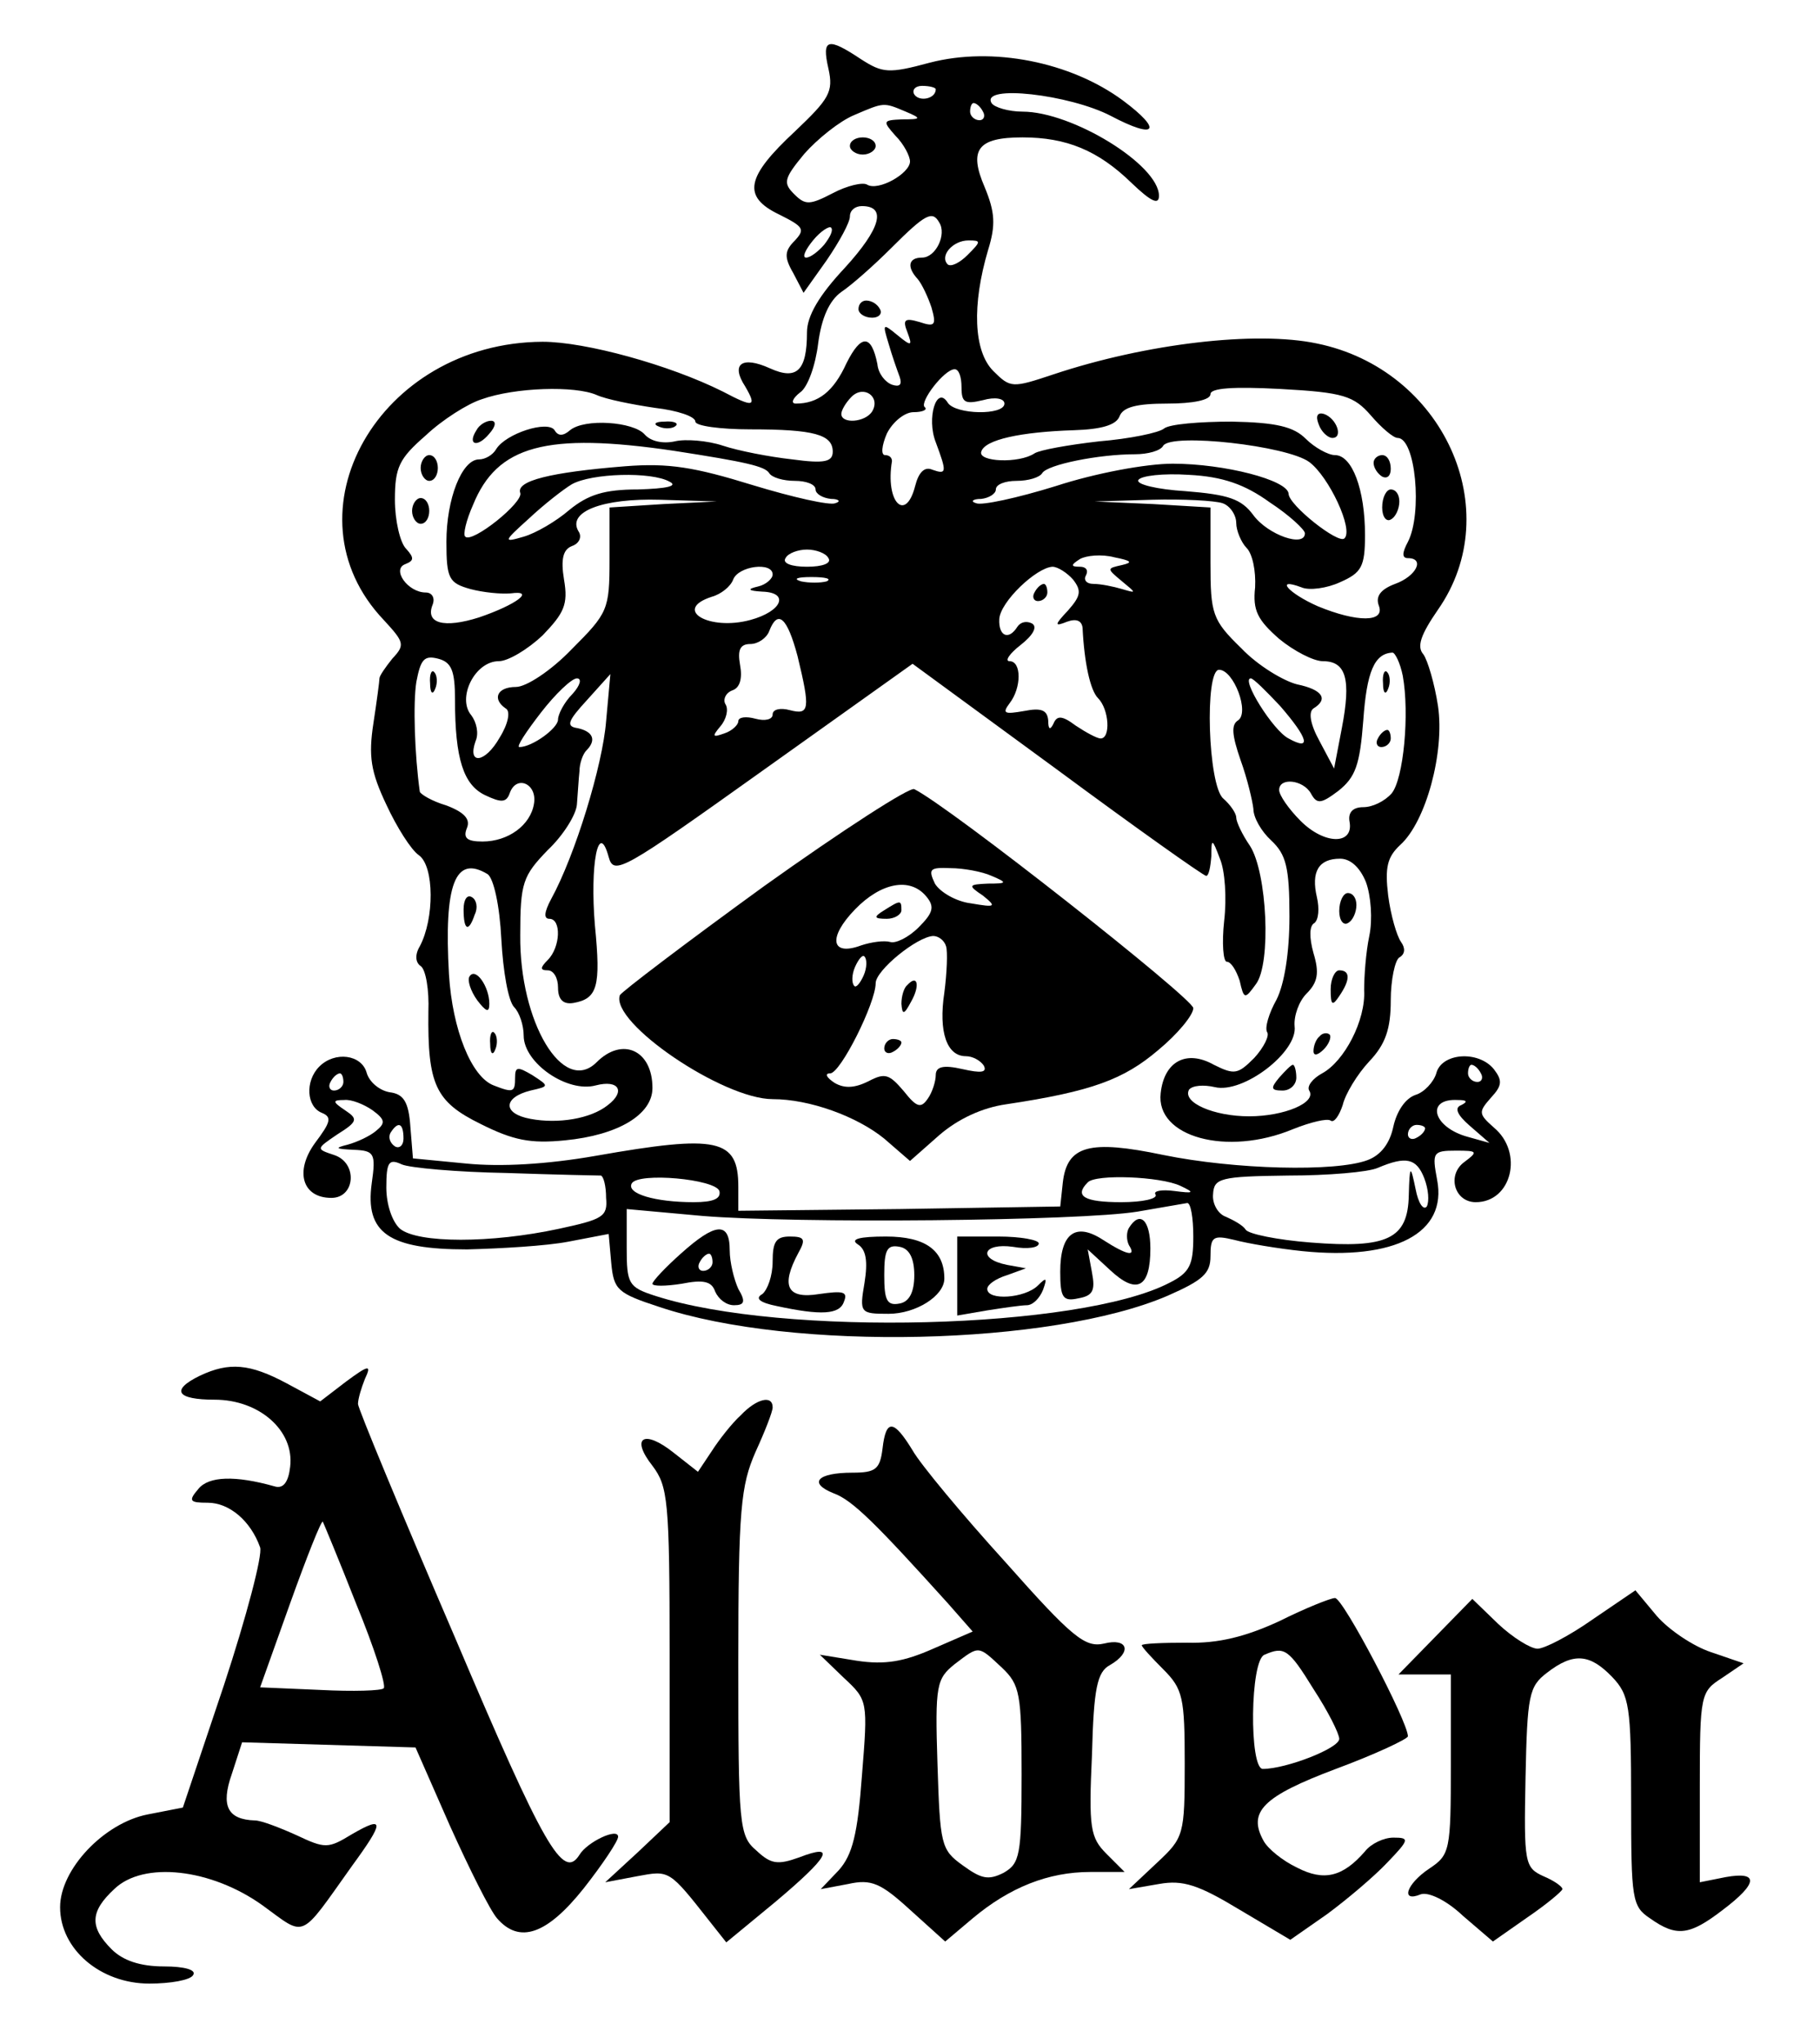 <?xml version="1.0" standalone="no"?>
<!DOCTYPE svg PUBLIC "-//W3C//DTD SVG 20010904//EN"
 "http://www.w3.org/TR/2001/REC-SVG-20010904/DTD/svg10.dtd">
<svg version="1.0" xmlns="http://www.w3.org/2000/svg"
 width="212pt" height="238pt" viewBox="0 0 212 238"
 preserveAspectRatio="xMidYMid meet">

<g transform="translate(0,238) scale(0.1,-0.1)"
fill="#000000" stroke="none">
<path d="M965 2300 c6 -27 1 -35 -39 -73 -57 -53 -62 -76 -18 -97 28 -14 30
-17 18 -30 -12 -12 -13 -19 -2 -38 l12 -23 27 38 c15 22 27 44 27 51 0 7 6 12
14 12 29 0 22 -26 -20 -72 -30 -32 -44 -56 -44 -75 0 -45 -12 -56 -43 -42 -33
15 -46 5 -29 -21 14 -24 10 -25 -26 -6 -62 31 -160 58 -210 58 -191 -1 -303
-200 -185 -324 24 -26 25 -29 10 -45 -8 -10 -15 -20 -15 -23 0 -3 -3 -26 -7
-52 -6 -39 -3 -57 15 -95 12 -26 29 -53 38 -59 18 -13 18 -74 1 -106 -6 -10
-5 -19 1 -23 6 -4 10 -28 9 -53 -1 -85 8 -105 61 -131 38 -19 58 -23 98 -19
62 6 102 30 102 61 0 44 -35 60 -65 30 -39 -39 -90 47 -89 148 0 61 3 69 32
99 18 17 33 41 34 53 1 12 2 30 3 39 0 9 4 20 8 24 12 12 8 22 -10 26 -14 2
-12 8 11 33 l27 30 -5 -55 c-4 -51 -36 -156 -64 -207 -8 -15 -9 -23 -2 -23 14
0 13 -33 -2 -48 -9 -9 -9 -12 0 -12 7 0 12 -9 12 -20 0 -14 6 -20 18 -18 28 5
32 19 25 90 -6 71 4 124 16 80 6 -22 16 -16 180 101 l174 124 168 -123 c92
-68 171 -124 174 -124 3 0 5 10 6 23 0 21 1 21 10 -3 6 -14 8 -46 5 -72 -3
-27 -1 -48 3 -48 5 0 11 -10 15 -22 5 -22 6 -22 19 -4 18 24 13 130 -7 161 -9
13 -16 28 -16 33 0 5 -7 15 -15 22 -18 15 -22 150 -5 150 17 0 36 -50 22 -59
-8 -5 -7 -17 3 -46 8 -22 14 -48 15 -57 0 -10 9 -26 21 -37 17 -16 21 -31 21
-88 0 -43 -6 -79 -15 -97 -9 -16 -14 -33 -11 -38 3 -4 -4 -18 -15 -30 -19 -19
-23 -20 -47 -8 -32 18 -58 4 -62 -33 -6 -51 77 -74 154 -42 20 8 40 13 44 10
4 -3 10 6 14 18 3 13 17 36 31 51 19 20 25 38 25 71 0 24 5 47 10 50 7 4 7 11
2 18 -5 7 -12 31 -15 54 -4 33 -1 45 14 59 30 27 52 108 44 162 -4 26 -12 53
-17 60 -8 9 -3 23 17 52 81 116 6 280 -141 310 -71 15 -199 0 -307 -36 -48
-16 -50 -16 -70 4 -23 23 -25 77 -6 141 9 29 8 44 -4 73 -19 44 -8 58 44 58
51 0 88 -15 127 -53 23 -22 32 -26 32 -15 0 36 -101 98 -159 98 -16 0 -33 5
-36 10 -13 22 91 10 139 -15 53 -28 61 -17 14 18 -61 45 -152 63 -225 44 -48
-13 -55 -12 -80 4 -39 26 -46 24 -38 -11z m125 -24 c0 -11 -19 -15 -25 -6 -3
5 1 10 9 10 9 0 16 -2 16 -4z m-35 -26 c19 -8 18 -9 -4 -9 -23 -1 -23 -2 -8
-19 10 -10 17 -24 17 -30 0 -14 -37 -35 -50 -27 -5 3 -23 -1 -40 -10 -27 -14
-32 -14 -45 -1 -13 13 -12 18 12 47 15 17 41 38 58 45 35 15 34 15 60 4z m90
0 c3 -5 1 -10 -4 -10 -6 0 -11 5 -11 10 0 6 2 10 4 10 3 0 8 -4 11 -10z m-51
-129 c9 -14 -4 -41 -20 -41 -16 0 -18 -11 -5 -25 5 -6 12 -21 16 -33 6 -21 4
-23 -14 -17 -17 5 -20 3 -14 -12 6 -16 5 -17 -12 -3 -17 14 -17 13 -10 -10 4
-14 10 -31 13 -39 3 -9 0 -12 -9 -9 -8 3 -16 13 -17 24 -7 35 -19 35 -36 1
-15 -33 -33 -47 -59 -47 -6 0 -4 6 5 13 9 6 18 32 21 57 4 30 13 50 27 60 12
8 38 31 58 51 40 40 48 44 56 30z m-134 -26 c-7 -8 -16 -15 -21 -15 -5 0 -1 9
8 20 9 11 19 17 21 15 3 -3 -1 -11 -8 -20z m167 -12 c-9 -9 -19 -14 -23 -11
-10 10 6 28 24 28 15 0 15 -1 -1 -17z m-7 -154 c0 -18 4 -20 25 -15 14 4 25 2
25 -4 0 -14 -57 -13 -66 1 -13 21 -25 -18 -14 -46 13 -35 13 -38 -4 -32 -9 4
-16 -3 -20 -19 -11 -43 -35 -19 -27 29 0 4 -3 7 -8 7 -5 0 -4 11 2 25 7 14 21
25 31 25 11 0 17 3 13 6 -6 6 23 44 35 44 5 0 8 -9 8 -21z m-425 -9 c11 -5 41
-11 68 -15 26 -3 47 -10 47 -16 0 -5 29 -9 64 -9 74 0 96 -6 96 -26 0 -12 -10
-14 -47 -9 -27 3 -63 10 -81 16 -18 6 -44 8 -56 5 -14 -3 -28 0 -35 8 -13 15
-70 19 -87 5 -8 -7 -14 -7 -18 0 -8 12 -57 -4 -68 -22 -4 -7 -13 -12 -20 -12
-20 0 -38 -46 -38 -96 0 -43 3 -48 28 -55 15 -4 36 -6 47 -5 29 4 7 -13 -37
-28 -41 -13 -63 -7 -54 15 3 8 -1 14 -8 14 -21 0 -40 27 -24 33 10 4 11 7 1
18 -7 7 -13 33 -13 57 0 38 5 48 36 75 19 18 49 37 65 42 39 14 109 16 134 5z
m321 -19 c-8 -13 -36 -15 -36 -3 0 4 5 13 12 20 14 14 34 0 24 -17z m581 -5
c12 -14 26 -26 31 -26 21 0 29 -88 12 -121 -7 -13 -7 -19 0 -19 20 0 10 -21
-15 -30 -16 -6 -23 -14 -19 -25 8 -20 -25 -20 -71 -1 -34 15 -51 34 -19 22 9
-4 30 -1 45 6 25 11 29 18 29 55 0 53 -15 93 -35 93 -8 0 -24 9 -34 19 -14 14
-34 19 -86 20 -38 0 -73 -3 -79 -8 -6 -5 -40 -12 -76 -15 -35 -4 -69 -10 -75
-14 -18 -12 -66 -10 -62 2 4 14 46 23 108 25 32 1 49 6 53 16 4 11 20 15 56
15 29 0 50 4 50 11 0 7 26 9 82 6 73 -4 85 -8 105 -31z m-812 -41 c84 -13 106
-18 111 -26 3 -5 16 -9 30 -9 13 0 24 -4 24 -10 0 -5 8 -10 18 -11 9 0 12 -3
5 -5 -6 -3 -50 7 -96 21 -68 21 -98 26 -149 22 -87 -7 -127 -17 -122 -31 4
-11 -56 -59 -64 -51 -3 2 1 19 9 37 28 69 85 85 234 63z m740 -13 c23 -17 52
-79 41 -89 -7 -7 -65 39 -65 52 -1 16 -75 35 -135 35 -31 0 -90 -11 -136 -26
-45 -14 -87 -23 -93 -20 -7 2 -4 5 6 5 9 1 17 6 17 11 0 6 11 10 24 10 14 0
27 4 30 9 6 10 66 22 108 22 15 0 30 4 33 10 10 15 144 0 170 -19z m-745 -23
c10 -5 -3 -8 -37 -9 -39 0 -58 -6 -80 -24 -15 -13 -39 -27 -53 -31 -24 -7 -24
-6 6 21 17 16 40 34 50 40 23 13 93 15 114 3z m699 -24 c23 -15 41 -32 41 -36
0 -17 -43 -2 -60 21 -14 19 -29 24 -79 28 -33 2 -58 8 -55 13 3 5 29 8 59 6
39 -2 65 -11 94 -32z m-706 -2 l-63 -4 0 -61 c0 -58 -2 -62 -44 -104 -24 -25
-53 -44 -65 -44 -22 0 -28 -14 -12 -25 6 -3 3 -18 -7 -34 -17 -30 -38 -32 -28
-4 4 9 1 22 -5 30 -17 20 4 63 32 63 11 0 34 14 51 30 25 26 30 36 25 65 -4
24 -1 35 9 39 9 3 12 11 8 17 -14 23 28 39 95 37 l66 -2 -62 -3z m651 1 c9 -3
16 -14 16 -23 0 -9 6 -23 12 -29 7 -7 11 -27 10 -46 -3 -27 3 -38 28 -60 17
-14 40 -26 51 -26 27 0 33 -21 22 -78 l-9 -47 -17 32 c-11 20 -13 34 -7 38 18
11 10 22 -19 28 -16 4 -46 22 -65 42 -34 33 -36 40 -36 100 l0 64 -67 4 -68 3
67 2 c36 1 73 -1 82 -4z m-459 -64 c4 -6 -7 -10 -25 -10 -18 0 -29 4 -25 10 3
6 15 10 25 10 10 0 22 -4 25 -10z m342 -8 c-18 -4 -18 -4 0 -19 17 -14 17 -14
0 -9 -10 3 -25 6 -33 6 -9 0 -12 5 -9 10 3 6 0 10 -7 10 -11 0 -11 2 0 9 7 4
25 6 40 2 20 -4 22 -6 9 -9z m-407 -11 c0 -5 -8 -12 -17 -14 -13 -3 -12 -5 5
-6 32 -1 23 -23 -14 -33 -48 -13 -91 12 -45 27 11 3 22 12 25 20 6 16 46 21
46 6z m350 -6 c10 -13 9 -19 -6 -36 -16 -17 -16 -19 -1 -13 11 4 17 1 18 -7 2
-41 9 -73 18 -82 13 -13 15 -47 3 -47 -4 0 -17 7 -29 15 -16 12 -22 12 -26 2
-4 -8 -6 -6 -6 4 -1 12 -8 15 -28 11 -23 -4 -26 -3 -17 9 14 18 14 49 0 49 -6
0 0 9 13 19 14 11 20 21 13 25 -6 3 -13 2 -17 -4 -10 -16 -22 -11 -21 9 1 20
43 60 62 61 6 0 17 -7 24 -15z m-287 -2 c-7 -2 -21 -2 -30 0 -10 3 -4 5 12 5
17 0 24 -2 18 -5z m-34 -87 c15 -62 14 -69 -9 -63 -11 3 -20 1 -20 -5 0 -6 -9
-8 -20 -5 -11 3 -20 2 -20 -3 0 -4 -7 -11 -16 -14 -14 -5 -15 -4 -5 8 7 8 10
20 6 26 -3 5 0 13 8 16 9 3 12 14 9 30 -3 17 0 24 12 24 9 0 19 7 22 15 10 26
21 16 33 -29z m-399 -51 c0 -69 10 -99 35 -111 19 -9 25 -9 29 3 8 21 32 10
28 -13 -4 -25 -30 -44 -60 -44 -18 0 -23 4 -18 16 4 10 -3 18 -24 26 -17 5
-30 13 -31 16 -6 43 -8 103 -4 128 5 26 9 31 25 27 16 -4 20 -14 20 -48z
m1104 28 c8 -44 1 -120 -13 -137 -8 -9 -22 -16 -33 -16 -12 0 -18 -6 -16 -17
5 -27 -29 -27 -57 1 -14 14 -25 30 -25 36 0 15 28 12 37 -4 7 -13 12 -12 32 3
20 16 25 30 29 82 4 57 13 78 34 79 3 0 9 -12 12 -27z m-967 -21 c-10 -10 -17
-24 -17 -30 0 -10 -30 -32 -45 -32 -4 0 8 18 25 40 17 22 36 40 42 40 6 0 4
-8 -5 -18z m824 -14 c33 -38 37 -53 10 -38 -18 9 -56 70 -44 70 3 0 18 -15 34
-32z m100 -205 c6 -16 8 -44 4 -63 -4 -19 -6 -47 -6 -63 2 -35 -23 -83 -49
-97 -11 -6 -18 -15 -15 -20 9 -14 -29 -30 -70 -30 -41 0 -78 16 -70 31 4 5 17
6 30 3 33 -8 97 41 93 71 -1 12 5 29 14 38 13 13 15 24 8 47 -5 18 -5 32 1 35
5 4 6 17 3 30 -7 30 2 45 27 45 12 0 23 -10 30 -27z m-1023 9 c7 -5 14 -36 16
-76 2 -37 8 -72 15 -79 6 -6 11 -21 11 -33 0 -32 51 -67 84 -58 27 7 35 -7 14
-23 -20 -16 -58 -22 -90 -16 -33 6 -32 25 0 33 22 5 22 5 2 18 -17 10 -20 10
-20 -3 0 -17 -2 -18 -25 -9 -26 10 -48 65 -52 129 -6 105 7 140 45 117z"/>
<path d="M990 2210 c0 -5 7 -10 15 -10 8 0 15 5 15 10 0 6 -7 10 -15 10 -8 0
-15 -4 -15 -10z"/>
<path d="M1000 2020 c0 -5 7 -10 16 -10 8 0 12 5 9 10 -3 6 -10 10 -16 10 -5
0 -9 -4 -9 -10z"/>
<path d="M555 1879 c-11 -17 1 -21 15 -4 8 9 8 15 2 15 -6 0 -14 -5 -17 -11z"/>
<path d="M768 1883 c7 -3 16 -2 19 1 4 3 -2 6 -13 5 -11 0 -14 -3 -6 -6z"/>
<path d="M490 1835 c0 -8 5 -15 10 -15 6 0 10 7 10 15 0 8 -4 15 -10 15 -5 0
-10 -7 -10 -15z"/>
<path d="M480 1785 c0 -8 5 -15 10 -15 6 0 10 7 10 15 0 8 -4 15 -10 15 -5 0
-10 -7 -10 -15z"/>
<path d="M1536 1886 c3 -9 11 -16 16 -16 13 0 5 23 -10 28 -7 2 -10 -2 -6 -12z"/>
<path d="M1600 1841 c0 -6 5 -13 10 -16 6 -3 10 1 10 9 0 9 -4 16 -10 16 -5 0
-10 -4 -10 -9z"/>
<path d="M1610 1789 c0 -11 5 -17 10 -14 6 3 10 13 10 21 0 8 -4 14 -10 14 -5
0 -10 -9 -10 -21z"/>
<path d="M1205 1690 c-3 -5 -1 -10 4 -10 6 0 11 5 11 10 0 6 -2 10 -4 10 -3 0
-8 -4 -11 -10z"/>
<path d="M501 1584 c0 -11 3 -14 6 -6 3 7 2 16 -1 19 -3 4 -6 -2 -5 -13z"/>
<path d="M1611 1584 c0 -11 3 -14 6 -6 3 7 2 16 -1 19 -3 4 -6 -2 -5 -13z"/>
<path d="M1605 1520 c-3 -5 -1 -10 4 -10 6 0 11 5 11 10 0 6 -2 10 -4 10 -3 0
-8 -4 -11 -10z"/>
<path d="M1560 1319 c0 -11 5 -17 10 -14 6 3 10 13 10 21 0 8 -4 14 -10 14 -5
0 -10 -9 -10 -21z"/>
<path d="M1550 1228 c0 -19 2 -20 10 -8 13 19 13 30 0 30 -5 0 -10 -10 -10
-22z"/>
<path d="M1537 1173 c-4 -3 -7 -11 -7 -17 0 -6 5 -5 12 2 6 6 9 14 7 17 -3 3
-9 2 -12 -2z"/>
<path d="M1490 1125 c-10 -12 -10 -15 4 -15 9 0 16 7 16 15 0 8 -2 15 -4 15
-2 0 -9 -7 -16 -15z"/>
<path d="M540 1321 c0 -25 6 -27 13 -6 4 8 2 17 -3 20 -6 4 -10 -3 -10 -14z"/>
<path d="M547 1243 c-3 -4 1 -17 9 -28 10 -13 14 -15 14 -4 0 20 -16 43 -23
32z"/>
<path d="M571 1164 c0 -11 3 -14 6 -6 3 7 2 16 -1 19 -3 4 -6 -2 -5 -13z"/>
<path d="M890 1348 c-91 -66 -166 -123 -168 -127 -11 -32 120 -121 178 -121
43 0 98 -20 130 -46 l30 -26 34 30 c22 19 50 32 78 36 100 15 137 29 177 63
23 19 41 41 41 49 0 11 -283 234 -325 255 -5 3 -84 -48 -175 -113z m265 12
c19 -8 18 -9 -4 -9 -23 -1 -24 -2 -6 -14 16 -13 15 -14 -14 -9 -17 2 -36 13
-42 23 -8 17 -6 19 18 18 15 0 37 -4 48 -9z m-76 -24 c10 -12 8 -19 -9 -36
-12 -12 -27 -19 -33 -17 -7 2 -22 0 -34 -4 -35 -13 -39 9 -7 42 30 31 64 38
83 15z m23 -58 c2 -6 1 -31 -2 -54 -7 -46 3 -74 25 -74 8 0 17 -5 21 -11 4 -8
-3 -9 -25 -4 -22 5 -31 3 -31 -7 0 -7 -4 -20 -9 -27 -8 -12 -13 -11 -28 8 -17
20 -22 22 -41 12 -16 -8 -28 -9 -40 -2 -9 6 -12 11 -5 11 12 0 53 82 53 105 0
15 48 54 67 55 6 0 13 -5 15 -12z m-96 -34 c-4 -9 -9 -15 -11 -12 -3 3 -3 13
1 22 4 9 9 15 11 12 3 -3 3 -13 -1 -22z"/>
<path d="M1030 1320 c-13 -8 -12 -10 3 -10 9 0 17 5 17 10 0 12 -1 12 -20 0z"/>
<path d="M1057 1233 c-4 -3 -7 -13 -7 -22 1 -13 3 -13 11 2 11 19 8 33 -4 20z"/>
<path d="M1030 1159 c0 -5 5 -7 10 -4 6 3 10 8 10 11 0 2 -4 4 -10 4 -5 0 -10
-5 -10 -11z"/>
<path d="M372 1138 c-17 -17 -15 -47 3 -54 12 -5 10 -11 -8 -35 -24 -33 -15
-64 19 -64 28 0 31 41 3 50 -21 7 -21 7 4 24 24 15 24 18 9 28 -15 10 -15 12
-1 12 8 1 23 -5 33 -12 15 -11 15 -15 4 -24 -7 -6 -22 -13 -33 -16 -16 -4 -14
-5 7 -6 24 -1 26 -4 21 -39 -8 -58 20 -77 111 -77 39 1 92 4 118 9 l47 9 3
-34 c3 -31 7 -35 56 -51 155 -52 457 -45 592 13 41 18 50 26 50 46 0 23 3 25
28 19 15 -4 50 -10 79 -13 108 -11 169 21 157 83 -6 32 -5 34 22 34 25 0 26
-1 10 -13 -21 -15 -12 -47 13 -47 42 0 56 58 21 87 -18 16 -18 18 -3 35 13 14
13 20 3 33 -18 22 -61 19 -67 -5 -3 -10 -14 -22 -24 -25 -12 -4 -22 -19 -26
-37 -4 -19 -14 -33 -30 -39 -37 -14 -155 -11 -238 6 -86 18 -112 11 -117 -32
l-3 -28 -187 -3 -188 -2 0 28 c0 56 -24 61 -166 36 -57 -10 -111 -13 -151 -9
l-62 6 -3 37 c-2 29 -8 38 -24 40 -12 2 -24 12 -27 23 -6 21 -37 25 -55 7z
m1353 -8 c3 -5 1 -10 -4 -10 -6 0 -11 5 -11 10 0 6 2 10 4 10 3 0 8 -4 11 -10z
m-1325 -10 c0 -5 -5 -10 -11 -10 -5 0 -7 5 -4 10 3 6 8 10 11 10 2 0 4 -4 4
-10z m1302 -27 c-8 -3 -5 -11 10 -24 l23 -20 -25 7 c-41 11 -50 45 -12 43 11
0 12 -2 4 -6z m-1232 -39 c0 -8 -5 -12 -10 -9 -6 4 -8 11 -5 16 9 14 15 11 15
-7z m1190 12 c0 -3 -4 -8 -10 -11 -5 -3 -10 -1 -10 4 0 6 5 11 10 11 6 0 10
-2 10 -4z m-1070 -52 c58 -2 107 -3 110 -3 3 -1 6 -12 6 -26 2 -22 -4 -25 -55
-36 -79 -17 -164 -17 -185 0 -9 8 -16 28 -16 48 0 30 3 34 18 27 9 -4 64 -9
122 -10z m1069 -6 c5 -13 6 -27 3 -33 -4 -5 -10 4 -13 20 -6 29 -7 29 -8 -7
-1 -51 -25 -62 -114 -55 -39 3 -73 10 -76 15 -3 5 -14 11 -23 15 -9 3 -16 15
-15 26 1 19 8 21 87 22 47 0 94 4 105 9 33 14 45 11 54 -12z m-821 -15 c2 -9
-7 -13 -30 -13 -45 0 -79 10 -72 22 8 13 97 5 102 -9z m537 6 c17 -8 16 -9 -7
-6 -15 2 -25 0 -22 -4 3 -5 -15 -9 -40 -9 -43 0 -55 7 -39 23 9 10 85 7 108
-4z m15 -59 c0 -33 -4 -42 -28 -54 -104 -54 -451 -63 -599 -15 -31 10 -33 14
-33 56 l0 45 88 -8 c108 -9 440 -6 507 5 28 5 53 9 58 10 4 0 7 -17 7 -39z"/>
<path d="M1315 950 c-3 -5 -3 -14 0 -20 9 -14 -2 -12 -30 6 -32 21 -50 8 -50
-37 0 -30 3 -35 21 -31 17 3 20 9 16 30 l-5 27 26 -24 c31 -29 47 -21 47 25 0
33 -12 45 -25 24z"/>
<path d="M793 920 c-18 -16 -33 -32 -33 -35 0 -3 15 -3 34 0 25 5 35 3 39 -9
4 -9 13 -16 22 -16 12 0 14 4 5 19 -5 11 -10 31 -10 45 0 34 -17 32 -57 -4z
m37 -10 c0 -5 -5 -10 -11 -10 -5 0 -7 5 -4 10 3 6 8 10 11 10 2 0 4 -4 4 -10z"/>
<path d="M900 911 c0 -17 -6 -33 -12 -38 -9 -5 -3 -10 17 -14 51 -11 73 -10
78 5 5 12 -1 13 -29 9 -37 -6 -45 9 -24 48 9 16 7 19 -10 19 -16 0 -20 -6 -20
-29z"/>
<path d="M999 931 c10 -6 12 -20 8 -45 -6 -35 -5 -36 28 -36 32 0 65 21 65 41
0 33 -22 49 -68 49 -31 0 -42 -3 -33 -9z m66 -36 c0 -20 -6 -31 -17 -33 -15
-3 -18 4 -18 33 0 29 3 36 18 33 11 -2 17 -13 17 -33z"/>
<path d="M1115 894 l0 -46 35 6 c19 3 40 6 46 6 7 0 15 8 19 18 5 14 4 15 -6
5 -15 -15 -59 -18 -59 -4 0 5 10 12 23 16 l22 8 -22 4 c-35 7 -28 26 7 21 17
-3 30 -1 30 4 0 4 -21 8 -47 8 l-48 0 0 -46z"/>
<path d="M233 778 c-35 -17 -27 -28 17 -28 52 0 93 -36 88 -78 -2 -18 -8 -26
-18 -23 -46 13 -77 12 -89 -3 -12 -14 -10 -16 11 -16 25 0 50 -21 61 -52 3 -9
-16 -81 -42 -160 l-48 -143 -41 -8 c-51 -10 -102 -64 -102 -108 0 -49 47 -89
104 -89 24 0 48 4 51 10 4 6 -10 10 -34 10 -28 0 -48 7 -61 20 -26 26 -25 44
3 70 34 33 113 24 173 -19 51 -37 42 -41 104 46 38 52 38 59 0 37 -28 -17 -31
-17 -65 -1 -20 9 -41 17 -48 17 -32 1 -40 17 -27 54 l12 37 101 -3 101 -3 40
-91 c23 -51 47 -99 55 -108 26 -30 58 -19 101 35 22 28 40 55 40 60 0 11 -36
-6 -45 -21 -19 -30 -41 8 -145 253 -62 144 -113 267 -113 272 0 6 4 19 8 29 8
17 5 17 -22 -3 l-30 -23 -39 21 c-43 23 -67 25 -101 9z m182 -266 c21 -51 35
-95 32 -98 -2 -3 -36 -4 -74 -2 l-70 3 35 98 c19 53 36 96 38 95 1 -2 19 -45
39 -96z"/>
<path d="M863 732 c-10 -9 -25 -28 -34 -42 l-16 -24 -28 22 c-35 28 -51 18
-25 -15 18 -24 20 -40 20 -220 l0 -195 -37 -35 -38 -35 37 7 c38 7 37 8 85
-53 l19 -24 57 47 c63 53 72 69 28 52 -25 -9 -33 -8 -50 8 -20 17 -21 29 -21
219 0 179 3 206 20 245 11 24 20 47 20 52 0 15 -19 10 -37 -9z"/>
<path d="M1028 693 c-3 -24 -8 -28 -35 -28 -41 0 -52 -12 -22 -24 22 -8 49
-35 133 -128 l29 -33 -46 -20 c-34 -15 -56 -19 -89 -14 l-43 7 28 -27 c28 -26
28 -27 21 -114 -5 -68 -11 -92 -27 -110 l-21 -22 32 6 c27 6 38 1 72 -30 l41
-37 32 27 c43 36 88 54 137 54 l40 0 -21 21 c-19 19 -21 30 -17 116 2 77 6 96
21 104 26 15 21 32 -7 25 -22 -5 -37 7 -115 95 -50 55 -99 114 -108 130 -22
36 -31 37 -35 2z m139 -255 c21 -20 23 -30 23 -124 0 -95 -2 -104 -21 -115
-18 -9 -26 -7 -48 9 -25 18 -26 24 -29 118 -3 92 -1 99 20 116 29 22 27 22 55
-4z"/>
<path d="M1855 494 c-27 -19 -56 -34 -64 -34 -8 0 -29 13 -46 29 l-30 29 -43
-44 -43 -44 30 0 31 0 0 -105 c0 -100 -1 -105 -25 -121 -27 -18 -34 -40 -10
-30 9 3 30 -7 49 -25 l35 -30 40 28 c22 15 40 30 41 33 0 3 -10 10 -22 15 -22
10 -23 15 -21 115 2 96 4 106 25 122 31 24 50 22 76 -5 20 -21 22 -34 22 -145
0 -114 1 -122 22 -136 31 -22 46 -20 85 10 41 31 42 45 3 38 l-30 -6 0 111 c0
108 1 111 26 127 l25 17 -38 13 c-21 7 -49 26 -63 42 l-25 30 -50 -34z"/>
<path d="M1490 492 c-39 -18 -71 -26 -107 -25 -29 0 -53 -1 -53 -3 0 -2 11
-14 25 -28 23 -23 25 -33 25 -110 0 -83 -1 -86 -32 -115 l-33 -31 35 6 c28 5
46 -1 94 -30 l59 -35 43 30 c23 17 55 44 70 60 26 27 26 29 7 29 -11 0 -26 -7
-33 -16 -26 -30 -48 -35 -79 -19 -17 8 -34 22 -39 31 -19 34 -1 52 84 84 46
17 84 35 84 38 0 17 -76 162 -85 161 -5 0 -35 -12 -65 -27z m40 -79 c17 -26
30 -52 30 -58 0 -11 -62 -35 -89 -35 -16 0 -15 127 2 133 23 10 28 7 57 -40z"/>
</g>
</svg>
